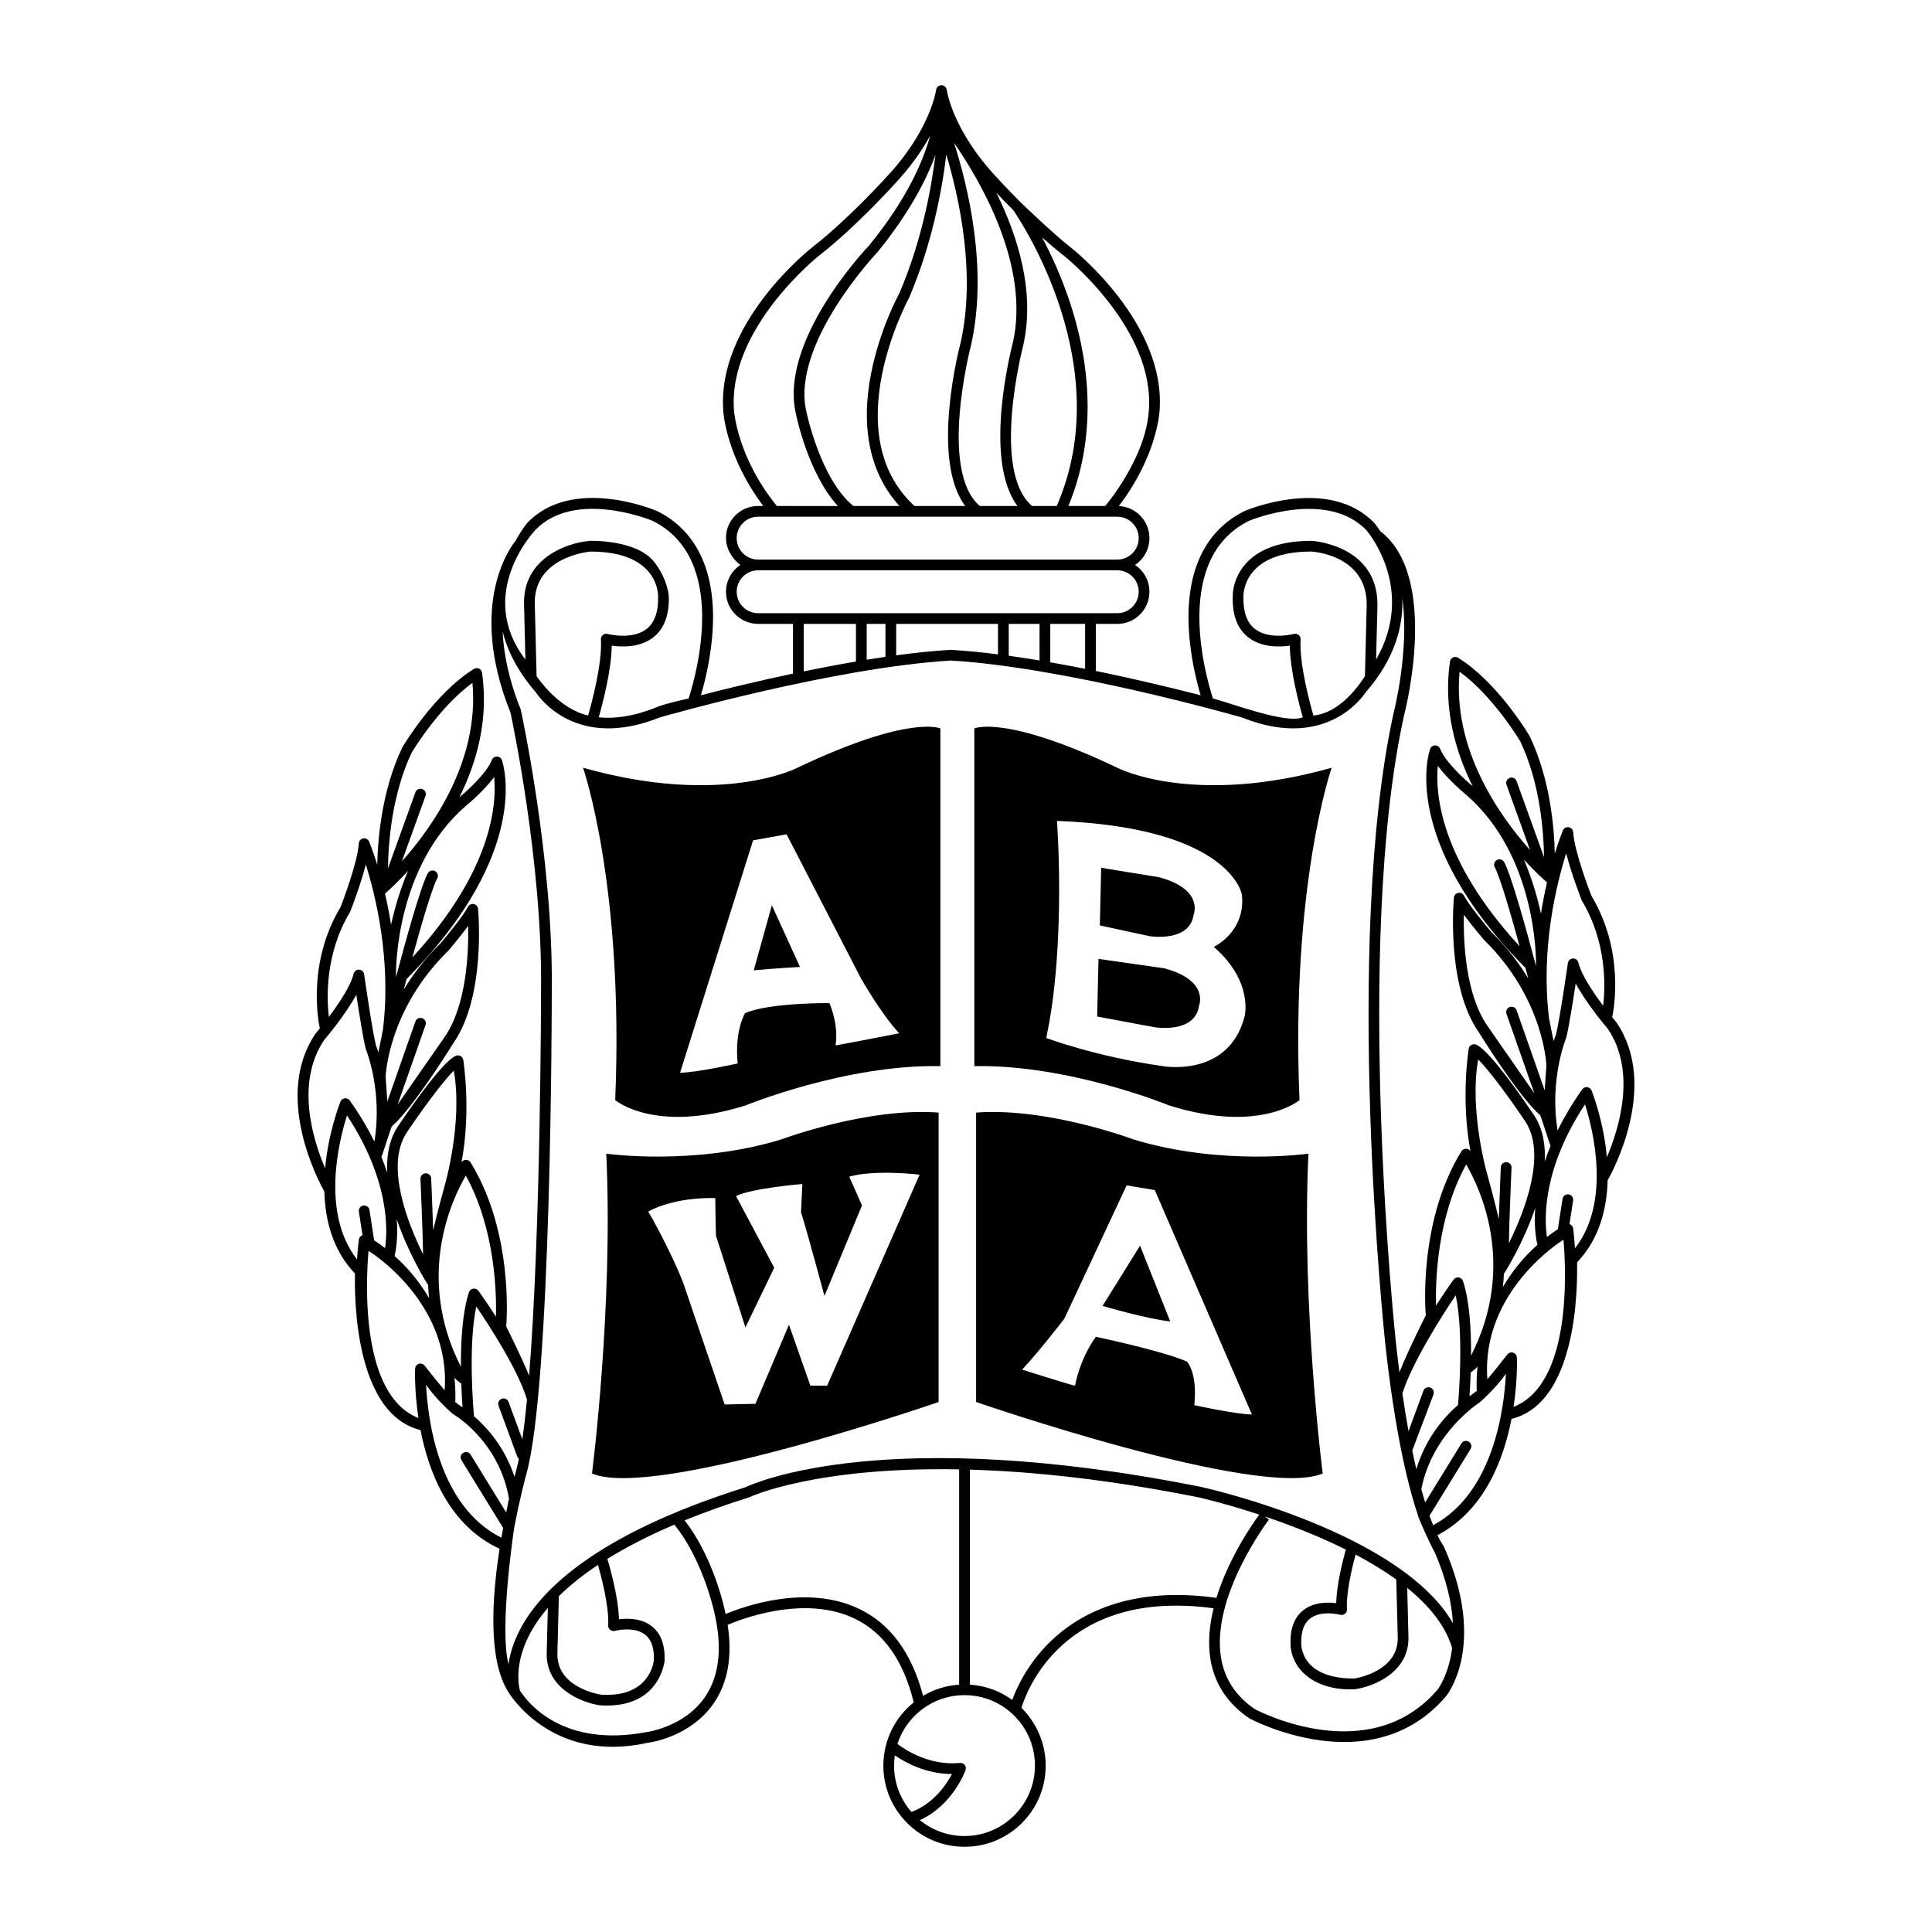 <?xml version="1.0" encoding="utf-8"?>
<!-- Generator: Adobe Illustrator 13.0.0, SVG Export Plug-In . SVG Version: 6.00 Build 14576)  -->
<!DOCTYPE svg PUBLIC "-//W3C//DTD SVG 1.0//EN" "http://www.w3.org/TR/2001/REC-SVG-20010904/DTD/svg10.dtd">
<svg version="1.0" id="Layer_1" xmlns="http://www.w3.org/2000/svg" xmlns:xlink="http://www.w3.org/1999/xlink" x="0px" y="0px"
	 width="192.756px" height="192.756px" viewBox="0 0 192.756 192.756" enable-background="new 0 0 192.756 192.756"
	 xml:space="preserve">
<g>
	<polygon fill-rule="evenodd" clip-rule="evenodd" fill="#FFFFFF" points="0,0 192.756,0 192.756,192.756 0,192.756 0,0 	"/>
	<path fill-rule="evenodd" clip-rule="evenodd" fill="#FFFFFF" d="M40.141,74.564C40.148,74.55,40.133,74.577,40.141,74.564
		L40.141,74.564z"/>
	<path fill-rule="evenodd" clip-rule="evenodd" fill="#FFFFFF" d="M34.94,90.961C34.929,90.989,34.956,90.935,34.94,90.961
		L34.94,90.961z"/>
	<path fill-rule="evenodd" clip-rule="evenodd" fill="#FFFFFF" d="M152.615,73.45C152.623,73.463,152.608,73.436,152.615,73.45
		L152.615,73.45z"/>
	<path fill-rule="evenodd" clip-rule="evenodd" fill="#FFFFFF" d="M157.815,89.847C157.8,89.821,157.826,89.875,157.815,89.847
		L157.815,89.847z"/>
	<path fill-rule="evenodd" clip-rule="evenodd" d="M160.396,117.76c0.498-0.881,5.157-9.467,0.88-15.75
		c-0.023-0.033-0.044-0.057-0.426-0.516c0.204-0.973,1.198-6.666-2.073-12.116c-0.157-0.405-1.7-4.416-1.821-6.353
		c-0.016-0.248-0.2-0.453-0.445-0.494c-0.245-0.042-0.486,0.092-0.582,0.322c-0.044,0.107-0.385,0.942-0.809,2.316
		c-0.056-2.716-0.486-7.501-2.504-11.721c-0.129-0.218-3.198-5.376-7.142-7.824c-0.153-0.095-0.345-0.106-0.509-0.03
		c-0.163,0.077-0.277,0.23-0.303,0.409c-0.668,4.674,0.516,8.932,2.268,12.438c-0.798-0.657-2.753-2.453-3.244-3.73
		c-0.081-0.208-0.283-0.346-0.507-0.342c-0.224,0.002-0.422,0.145-0.497,0.356c-0.13,0.368-3.043,9.152,9.482,21.812
		c0.01,0.009,0.021,0.016,0.03,0.024c0.096,0.362,0.188,0.716,0.279,1.062c-0.909-1.507-2.104-3.086-3.678-4.63
		c-0.63-0.741-2.313-2.797-2.726-3.622c-0.106-0.213-0.342-0.331-0.576-0.287s-0.412,0.238-0.435,0.476
		c-0.033,0.357-0.779,8.776,2.485,13.434c0.166,0.27,3.945,6.375,6.118,8.275c0.067,0.059,0.975,2.979,1.042,3.047
		c-0.225,0.543-0.417,1.066-0.585,1.574c0.082-1.641-0.174-3.215-0.997-4.518c-0.729-1.096-4.442-6.584-5.861-7.152
		c-0.151-0.061-0.321-0.049-0.463,0.031c-0.141,0.08-0.238,0.221-0.264,0.381c-0.038,0.238-0.791,5.104,0.174,10.221
		c-0.008-0.012-0.015-0.021-0.016-0.023c-0.105-0.143-0.275-0.227-0.453-0.219c-0.179,0.008-0.342,0.102-0.435,0.254
		c-4.321,7.021-3.587,15.992-3.554,16.371c0,0-1.659,3.254-2.627,5.68c-0.12-0.93-0.237-1.906-0.351-2.934
		c-0.043-0.393-4.21-39.62,0.793-62.529c0.146-0.549,3.579-13.924-2.359-18.458c-0.334-0.511-0.574-0.797-0.587-0.812
		c-4.5-4.69-12.571-1.357-12.913-1.213c-3.95,1.936-5.88,5.956-5.606,11.637c0.135,2.812,0.768,5.346,1.188,6.761
		c-2.715-0.699-6.436-1.603-10.458-2.426v-4.694h2.139c0.856,0,1.663-0.334,2.269-0.94c0.606-0.606,0.939-1.412,0.939-2.269
		s-0.333-1.663-0.939-2.269c-0.152-0.152-0.318-0.288-0.493-0.405c0.175-0.117,0.341-0.252,0.493-0.405
		c0.606-0.606,0.939-1.412,0.939-2.269s-0.333-1.663-0.939-2.269c-0.568-0.569-1.314-0.894-2.112-0.933
		c3.758-4.917,4.051-9.279,4.062-9.469c0.682-8.73-8.503-16.053-8.894-16.36c-1.735-1.35-4.927-4.433-4.927-4.433
		c-1.391-1.387-2.342-2.437-2.36-2.458c-4.491-4.748-5.045-8.759-5.05-8.799c-0.034-0.268-0.262-0.469-0.532-0.468
		c-0.27,0-0.497,0.202-0.53,0.469c-0.005,0.039-0.559,4.05-5.042,8.789c-0.045,0.05-3.763,4.152-7.293,6.897
		c-0.394,0.309-9.578,7.632-8.895,16.373c0.01,0.182,0.3,4.566,3.988,9.451H75.64c-1.769,0-3.228,1.439-3.208,3.208
		c0.016,1.576,1.259,2.558,1.436,2.675c-0.865,0.576-1.436,1.559-1.436,2.672c0,0.857,0.333,1.663,0.939,2.269
		s1.412,0.94,2.269,0.94h3.476v4.958c-3.531,0.749-6.761,1.537-9.188,2.162c0.42-1.415,1.053-3.949,1.188-6.761
		c0.273-5.681-1.656-9.701-5.58-11.625c-0.369-0.156-8.439-3.489-12.921,1.18c-0.025,0.028-0.577,0.686-1.186,1.812
		c-0.25,0.296-4.928,6.068-0.502,17.115c0.174,0.808,3.182,14.938,3.054,27.517c0,0.311-0.018,24.008-1.19,38.641
		c-0.941-2.26-2.287-4.898-2.287-4.898c0.033-0.379,0.768-9.348-3.554-16.371c-0.093-0.15-0.256-0.246-0.434-0.254
		c-0.178-0.006-0.348,0.076-0.453,0.221c-0.001,0.002-0.008,0.01-0.017,0.021c0.965-5.117,0.212-9.982,0.174-10.219
		c-0.025-0.162-0.123-0.301-0.264-0.381s-0.312-0.092-0.462-0.031c-1.419,0.566-5.131,6.057-5.861,7.15
		c-0.823,1.303-1.08,2.877-0.998,4.518c-0.168-0.508-0.36-1.031-0.584-1.572c0.068-0.068,0.975-2.988,1.042-3.047
		c2.173-1.902,5.952-8.008,6.119-8.277c3.264-4.658,2.518-13.076,2.484-13.433c-0.022-0.238-0.199-0.432-0.434-0.476
		c-0.234-0.044-0.47,0.073-0.577,0.287c-0.412,0.825-2.095,2.881-2.725,3.622c-1.573,1.544-2.769,3.123-3.678,4.629
		c0.09-0.344,0.184-0.699,0.28-1.061c0.01-0.008,0.02-0.016,0.03-0.023c12.525-12.661,9.612-21.445,9.482-21.812
		c-0.075-0.211-0.273-0.354-0.497-0.356c-0.224-0.003-0.426,0.134-0.506,0.343c-0.491,1.278-2.447,3.073-3.245,3.73
		c1.751-3.507,2.936-7.764,2.268-12.438c-0.025-0.179-0.14-0.333-0.303-0.409c-0.164-0.077-0.355-0.065-0.508,0.03
		c-3.944,2.448-7.013,7.606-7.142,7.824c-2.019,4.22-2.449,9.004-2.504,11.721c-0.424-1.375-0.765-2.21-0.809-2.317
		c-0.096-0.23-0.337-0.363-0.582-0.322C36,83.687,35.816,83.892,35.8,84.14c-0.121,1.936-1.664,5.948-1.821,6.353
		c-3.271,5.45-2.276,11.142-2.072,12.115c-0.382,0.461-0.403,0.484-0.426,0.518c-4.277,6.281,0.381,14.869,0.88,15.748
		c0.075,2.846,0.826,5.852,3.052,8.184c0.041,0.043-0.676,13.844,6.541,15.619c0.824,4.24,2.867,9.523,7.89,11.846
		c-0.777,4.975-1.153,11.098,0.865,14.275c0.023,0.043,4.243,7.23,13.909,5.08c0.269-0.033,4.306-0.58,6.62-3.986
		c1.389-2.043,1.843-4.654,1.361-7.783c1.215-0.523,7.603-3.043,12.646-0.631c2.918,1.395,4.908,4.211,5.916,8.369
		c-1.845,1.486-3.028,3.762-3.028,6.309c0,2.162,0.842,4.195,2.372,5.727c1.529,1.529,3.563,2.371,5.726,2.371
		c2.163,0,4.196-0.842,5.727-2.371c1.529-1.531,2.371-3.564,2.371-5.727s-0.885-4.236-2.415-5.768c-0.027-0.027,0.028,0.029,0,0
		c0.437-1.453,4.084-11.977,19.165-9.93c-0.412,1.678-0.585,3.422-0.311,5.098c0.398,2.439,1.72,4.43,3.885,5.887
		c0.014,0.008-0.015-0.008,0,0c0.12,0.064,12.117,6.492,19.578-2.158c0.178-0.213,4.179-5.188-0.184-15.004
		c-0.021-0.047-0.297-0.408-0.636-1.115c4.663-2.434,6.598-7.504,7.394-11.604c7.217-1.773,6.5-15.574,6.541-15.617
		C159.568,123.611,160.32,120.604,160.396,117.76L160.396,117.76z"/>
	<path fill-rule="evenodd" clip-rule="evenodd" fill="#FFFFFF" d="M160.319,115.453c-0.318-3.559-1.438-6.428-1.529-6.656
		c-0.073-0.182-0.239-0.309-0.435-0.332c-0.194-0.023-0.386,0.062-0.499,0.223c-1.013,1.434-1.817,2.803-2.454,4.094
		c-0.846-5.141,0.862-9.244,0.869-9.271c0.256-1.023,0.663-3.584,0.935-5.379c1.11,2.033,2.943,4.203,3.197,4.5
		C163.295,106.902,161.543,112.58,160.319,115.453L160.319,115.453z"/>
	<path fill-rule="evenodd" clip-rule="evenodd" fill="#FFFFFF" d="M145.622,67.016c3.265,2.376,5.845,6.598,6.048,6.935
		c1.988,4.169,2.344,9.021,2.377,11.571l-2.737-7.591c-0.101-0.277-0.406-0.421-0.685-0.321s-0.422,0.407-0.321,0.685l2.353,6.524
		C149.597,81.388,144.91,74.768,145.622,67.016L145.622,67.016z"/>
	<path fill-rule="evenodd" clip-rule="evenodd" fill="#FFFFFF" d="M154.346,88.039c-0.219,0.939-0.428,1.983-0.605,3.108
		c-0.334-1.524-0.864-3.418-1.694-5.373C153.143,86.97,154.015,87.752,154.346,88.039L154.346,88.039z"/>
	<path fill-rule="evenodd" clip-rule="evenodd" fill="#FFFFFF" d="M150.075,86.017c-0.139-0.261-0.463-0.359-0.724-0.22
		c-0.261,0.139-0.359,0.463-0.221,0.723c0.515,0.963,1.54,4.441,2.483,7.892c-7.986-8.679-8.422-15.301-8.161-18.001
		c1.095,1.473,2.777,2.844,2.857,2.908c6.921,6.038,6.964,16.135,6.938,17.052C152.286,92.747,150.795,87.366,150.075,86.017
		L150.075,86.017z"/>
	<path fill-rule="evenodd" clip-rule="evenodd" fill="#FFFFFF" d="M151.311,100.797c-0.097-0.279-0.402-0.426-0.681-0.328
		c-0.279,0.098-0.426,0.404-0.328,0.682l2.783,7.939c-4.6-6.607-4.637-6.668-4.649-6.686c-2.238-3.172-2.441-8.487-2.387-11.138
		c0.839,1.131,1.966,2.458,1.977,2.469c6.035,5.907,6.256,12.522,6.257,12.596c0.002,0.09-0.129,1.648-0.169,2.455L151.311,100.797
		L151.311,100.797z"/>
	<path fill-rule="evenodd" clip-rule="evenodd" fill="#FFFFFF" d="M154.546,101.578c-0.847-6.96,0.749-13.379,1.713-16.437
		c0.543,2.131,1.504,4.57,1.557,4.706c2.489,4.117,2.364,8.54,2.131,10.495c-0.971-1.289-2.18-3.073-2.47-4.303
		c-0.059-0.25-0.287-0.423-0.544-0.412c-0.257,0.011-0.469,0.204-0.506,0.458c-0.008,0.056-0.791,5.524-1.184,7.129
		c-0.038,0.092-0.126,0.314-0.238,0.65C154.878,103.293,154.562,101.705,154.546,101.578L154.546,101.578z"/>
	<path fill-rule="evenodd" clip-rule="evenodd" fill="#FFFFFF" d="M153.168,120.527c-0.126,1.768,0.071,3.031,0.215,3.672
		c-1.474,1.314-2.591,2.756-3.438,4.207c0.049-0.449,0.082-0.891,0.1-1.326C150.103,127.041,152.044,123.908,153.168,120.527
		L153.168,120.527z"/>
	<path fill-rule="evenodd" clip-rule="evenodd" fill="#FFFFFF" d="M147.479,105.701c1.177,1.172,3.326,4.123,4.746,6.254
		c2.081,3.293-0.124,8.922-1.683,12.08c0.033-2.23,0.261-7.473,0.263-7.529c0.013-0.295-0.216-0.545-0.511-0.557
		c-0.295-0.014-0.545,0.215-0.558,0.51c-0.007,0.168-0.123,2.846-0.2,5.17c-0.353-1.549-1.098-4.305-1.162-4.506
		C148.375,117.123,146.562,110.891,147.479,105.701L147.479,105.701z"/>
	<path fill-rule="evenodd" clip-rule="evenodd" fill="#FFFFFF" d="M146.281,116.178c1.365,2.332,5.068,10.072,0.487,19.076
		c0.015-2.531-0.143-5.463-0.803-7.443c-0.063-0.189-0.229-0.328-0.427-0.359c-0.198-0.029-0.396,0.053-0.515,0.217
		c-0.076,0.105-0.812,1.131-1.75,2.584C143.211,127.934,143.34,121.514,146.281,116.178L146.281,116.178z"/>
	<path fill-rule="evenodd" clip-rule="evenodd" fill="#FFFFFF" d="M147.332,138.717l0.064-0.006
		c-0.146,0.145-0.571,0.443-0.787,0.588c0.043-0.6,0.093-1.424,0.125-2.373c0,0,0.545-0.355,0.682-0.607
		C147.269,137.758,147.33,138.686,147.332,138.717L147.332,138.717z"/>
	<path fill-rule="evenodd" clip-rule="evenodd" fill="#FFFFFF" d="M145.238,129.234c0.834,3.941,0.282,10.348,0.228,10.945
		c-1.354,1.17-3.213,3.254-4.158,6.406c-0.136-0.58-0.271-1.199-0.407-1.863l2.119-5.594c0.102-0.277-0.04-0.586-0.317-0.688
		c-0.276-0.102-0.584,0.039-0.687,0.316l-1.487,4.037c-0.207-1.143-0.412-2.393-0.612-3.762
		C140.846,136.006,143.942,131.135,145.238,129.234L145.238,129.234z"/>
	<path fill-rule="evenodd" clip-rule="evenodd" fill="#FFFFFF" d="M124.64,51.949c0.33-0.134,7.789-3.111,11.69,0.954
		c0.211,0.247,4.951,5.937,0.964,12.902l0.135-5.416c0.049-6.022-6.501-6.427-6.567-6.43c-2.915,0-5.069,0.715-6.431,2.126
		c-1.489,1.543-1.443,3.325-1.439,3.401c-0.001-0.012-0.001,0.012,0,0c-0.058,1.877,0.462,3.245,1.543,4.097
		c1.34,1.056,3.167,0.976,4.148,0.832c0.036,2.5,0.922,5.842,1.298,7.152c-1.666,0.69-7.016-1.366-8.97-1.881
		C120.206,67.179,117.018,55.7,124.64,51.949L124.64,51.949z"/>
	<path fill-rule="evenodd" clip-rule="evenodd" fill="#FFFFFF" d="M129.566,63.348c-0.134-0.108-0.312-0.146-0.478-0.101
		c-0.023,0.006-2.444,0.64-3.896-0.506c-0.798-0.631-1.18-1.739-1.134-3.257c0.001-0.012,0.001,0.012,0,0
		c-0.002-0.056-0.022-1.463,1.156-2.671c1.154-1.184,3.044-1.784,5.618-1.784c0.2,0.012,5.565,0.36,5.525,5.344
		c0-0.009-0.167,6.67-0.178,7.099c-0.234,0.309-2.2,3.626-5.138,3.919c-0.366-1.27-1.423-5.182-1.28-7.596
		C129.773,63.623,129.7,63.457,129.566,63.348L129.566,63.348z"/>
	<path fill-rule="evenodd" clip-rule="evenodd" fill="#FFFFFF" d="M106.135,25.503c0.089,0.07,9.123,7.279,8.485,15.445
		c-0.298,4.8-4.351,9.534-4.351,9.534h-3.676c3.172-7.669,1.834-15.323,0.102-20.475c-0.848-2.522-1.852-4.676-2.724-6.317
		C104.679,24.32,105.41,24.939,106.135,25.503L106.135,25.503z"/>
	<path fill-rule="evenodd" clip-rule="evenodd" fill="#FFFFFF" d="M101.088,20.96c0.961,1.399,10.376,15.676,4.344,29.522h-2.46
		c-4.139-3.51-0.912-15.914-0.879-16.04c1.202-5.338-0.55-10.89-2.688-15.212C99.818,19.669,100.398,20.272,101.088,20.96
		L101.088,20.96z"/>
	<path fill-rule="evenodd" clip-rule="evenodd" fill="#FFFFFF" d="M101.055,34.188c-0.131,0.491-3.034,11.66,0.461,16.294h-3.758
		c-4.139-3.51-0.912-15.914-0.878-16.04c1.705-7.576-0.289-15.803-1.692-20.186C97.879,18.148,102.773,26.551,101.055,34.188
		L101.055,34.188z"/>
	<path fill-rule="evenodd" clip-rule="evenodd" fill="#FFFFFF" d="M94.412,15.425c1.329,4.448,2.956,11.978,1.429,18.763
		c-0.131,0.491-3.035,11.66,0.46,16.294h-5.066c-7.868-7.247-0.617-20.621-0.543-20.755c0.008-0.016-0.007,0.017,0,0
		C92.961,24.434,93.972,19.076,94.412,15.425L94.412,15.425z"/>
	<path fill-rule="evenodd" clip-rule="evenodd" fill="#FFFFFF" d="M89.73,29.261c-0.192,0.353-1.971,3.691-2.816,7.966
		c-1.083,5.479-0.104,10.032,2.823,13.256h-4.598c-3.306-2.696-4.683-9.394-4.697-9.464c-1.524-6.735,7.01-15.761,7.096-15.852
		c0.01-0.01-0.009,0.011,0,0c3.176-3.895,4.888-7.222,5.795-9.722C92.895,19.006,91.916,24.152,89.73,29.261L89.73,29.261z"/>
	<path fill-rule="evenodd" clip-rule="evenodd" fill="#FFFFFF" d="M73.232,40.96c-0.639-8.178,8.396-15.386,8.487-15.458
		c3.603-2.802,7.381-6.972,7.419-7.014c1.708-1.806,2.872-3.505,3.664-4.95c-0.674,2.47-2.276,6.271-6.068,10.925
		c-0.514,0.54-8.971,9.565-7.337,16.78c0.052,0.262,1.234,6.011,4.196,9.241H77.51C73.551,45.619,73.235,41.006,73.232,40.96
		L73.232,40.96z"/>
	<path fill-rule="evenodd" clip-rule="evenodd" fill="#FFFFFF" d="M73.501,53.691c0-0.571,0.223-1.108,0.626-1.513
		c0.404-0.404,0.941-0.626,1.513-0.626h35.83c0.571,0,1.108,0.223,1.513,0.626c0.403,0.404,0.626,0.941,0.626,1.513
		c0,1.18-0.959,2.139-2.139,2.139H75.64c-0.572,0-1.109-0.223-1.513-0.626C73.724,54.8,73.501,54.263,73.501,53.691L73.501,53.691z"
		/>
	<path fill-rule="evenodd" clip-rule="evenodd" fill="#FFFFFF" d="M75.64,61.178c-0.572,0-1.109-0.222-1.513-0.626
		s-0.626-0.941-0.626-1.513s0.223-1.109,0.626-1.513S75.068,56.9,75.64,56.9h35.83c0.571,0,1.108,0.223,1.513,0.626
		c0.403,0.404,0.626,0.941,0.626,1.513c0,1.18-0.959,2.139-2.139,2.139H75.64L75.64,61.178z"/>
	<path fill-rule="evenodd" clip-rule="evenodd" fill="#FFFFFF" d="M108.261,62.248v4.479c-1.145-0.227-2.309-0.445-3.476-0.649
		v-3.83H108.261L108.261,62.248z"/>
	<path fill-rule="evenodd" clip-rule="evenodd" fill="#FFFFFF" d="M103.716,62.248v3.647c-1.03-0.171-2.059-0.329-3.075-0.469
		v-3.178H103.716L103.716,62.248z"/>
	<path fill-rule="evenodd" clip-rule="evenodd" fill="#FFFFFF" d="M99.571,62.248v3.036c-1.616-0.205-3.223-0.361-4.712-0.45
		c-0.021-0.001,0.021-0.001,0,0c-1.715,0.103-3.575,0.294-5.448,0.547v-3.132H99.571L99.571,62.248z"/>
	<path fill-rule="evenodd" clip-rule="evenodd" fill="#FFFFFF" d="M88.341,62.248v3.282c-0.621,0.09-1.246,0.187-1.872,0.289v-3.57
		H88.341L88.341,62.248z"/>
	<path fill-rule="evenodd" clip-rule="evenodd" fill="#FFFFFF" d="M85.4,62.248v3.749c-1.759,0.3-3.514,0.636-5.214,0.986v-4.735
		H85.4L85.4,62.248z"/>
	<path fill-rule="evenodd" clip-rule="evenodd" fill="#FFFFFF" d="M53.407,52.881c3.882-4.042,11.339-1.067,11.67-0.932
		c7.623,3.75,4.434,15.229,3.63,17.737c-2.69,0.598-3.233,0.883-3.25,0.89c-2.296,0.929-4.187,1.147-5.72,0.991
		c0.375-1.31,1.261-4.652,1.297-7.152c0.981,0.144,2.809,0.224,4.148-0.832c1.082-0.852,1.601-2.219,1.544-4.097
		c0,0.012,0-0.012,0,0c0.002-0.076-0.128-1.705-1.44-3.401c-1.763-2.28-6.434-2.126-6.449-2.125c-2.35,0.2-6.743,1.803-6.55,6.438
		c0-0.006,0.083,3.298,0.135,5.407C47.389,59.224,53.334,52.966,53.407,52.881L53.407,52.881z"/>
	<path fill-rule="evenodd" clip-rule="evenodd" fill="#FFFFFF" d="M58.674,71.39c-2.938-0.694-4.903-3.61-5.138-3.919l-0.178-7.108
		c-0.195-4.679,5.111-5.292,5.548-5.334c2.562,0.003,4.445,0.603,5.596,1.783c1.178,1.208,1.158,2.614,1.156,2.673
		c0,0.01,0-0.01,0,0c0.046,1.519-0.335,2.625-1.134,3.256c-1.451,1.146-3.872,0.513-3.896,0.506
		c-0.166-0.044-0.343-0.007-0.477,0.102c-0.133,0.109-0.207,0.274-0.197,0.446C60.096,66.208,59.04,70.12,58.674,71.39L58.674,71.39
		z"/>
	<path fill-rule="evenodd" clip-rule="evenodd" fill="#FFFFFF" d="M52.58,139.637c-0.141,1.461-0.297,2.795-0.468,3.959
		l-1.372-3.723c-0.103-0.277-0.41-0.42-0.687-0.318c-0.277,0.104-0.419,0.41-0.317,0.688l1.872,5.08
		c0.034,0.094,0.094,0.172,0.167,0.23c-0.1,0.488-0.374,1.529-0.44,1.785c-0.976-2.949-2.743-4.918-4.045-6.043
		c-0.054-0.598-0.607-7.006,0.228-10.947C48.816,132.254,51.675,136.643,52.58,139.637L52.58,139.637z"/>
	<path fill-rule="evenodd" clip-rule="evenodd" fill="#FFFFFF" d="M46.475,117.291c2.941,5.338,3.07,11.756,3.006,14.074
		c-0.938-1.451-1.674-2.479-1.75-2.584c-0.117-0.162-0.316-0.246-0.515-0.215c-0.198,0.029-0.363,0.168-0.426,0.359
		c-0.66,1.979-0.818,4.91-0.803,7.441C41.406,127.365,45.11,119.623,46.475,117.291L46.475,117.291z"/>
	<path fill-rule="evenodd" clip-rule="evenodd" fill="#FFFFFF" d="M45.34,137.434c0.137,0.252,0.681,0.605,0.681,0.605
		c0.033,0.951,0.083,1.773,0.125,2.375c-0.215-0.145-0.642-0.443-0.786-0.588l0.064,0.004
		C45.426,139.799,45.487,138.871,45.34,137.434L45.34,137.434z"/>
	<path fill-rule="evenodd" clip-rule="evenodd" fill="#FFFFFF" d="M40.53,113.07c1.42-2.131,3.569-5.082,4.746-6.254
		c0.917,5.188-0.895,11.42-0.895,11.42c-0.064,0.203-0.81,2.957-1.162,4.508c-0.077-2.324-0.193-5.004-0.2-5.17
		c-0.013-0.297-0.263-0.525-0.558-0.512c-0.295,0.012-0.524,0.262-0.511,0.557c0.002,0.059,0.229,5.299,0.262,7.529
		C40.655,121.99,38.45,116.363,40.53,113.07L40.53,113.07z"/>
	<path fill-rule="evenodd" clip-rule="evenodd" fill="#FFFFFF" d="M39.587,121.643c1.125,3.379,3.066,6.512,3.124,6.553
		c0.018,0.434,0.051,0.877,0.1,1.326c-0.847-1.451-1.964-2.895-3.438-4.207C39.517,124.672,39.714,123.408,39.587,121.643
		L39.587,121.643z"/>
	<path fill-rule="evenodd" clip-rule="evenodd" fill="#FFFFFF" d="M44.73,94.85c0.012-0.011,1.138-1.338,1.977-2.469
		c0.055,2.651-0.148,7.965-2.387,11.137c-0.012,0.018-0.049,0.078-4.649,6.686l2.784-7.938c0.098-0.279-0.049-0.584-0.328-0.682
		c-0.279-0.098-0.584,0.049-0.682,0.328l-2.802,7.99c-0.041-0.807-0.171-2.367-0.169-2.455
		C38.475,107.371,38.695,100.756,44.73,94.85L44.73,94.85z"/>
	<path fill-rule="evenodd" clip-rule="evenodd" fill="#FFFFFF" d="M46.445,80.432c0.081-0.064,1.763-1.436,2.858-2.908
		c0.26,2.701-0.175,9.322-8.162,18.001c0.943-3.45,1.969-6.928,2.483-7.891c0.139-0.261,0.041-0.584-0.22-0.723
		c-0.261-0.14-0.584-0.041-0.724,0.22c-0.72,1.35-2.211,6.73-3.173,10.354C39.481,96.566,39.524,86.47,46.445,80.432L46.445,80.432z
		"/>
	<path fill-rule="evenodd" clip-rule="evenodd" fill="#FFFFFF" d="M41.086,75.065c0.203-0.337,2.783-4.558,6.048-6.935
		c0.712,7.752-3.975,14.372-7.034,17.802l2.353-6.524c0.1-0.278-0.044-0.584-0.322-0.684c-0.278-0.101-0.584,0.043-0.685,0.321
		l-2.737,7.591C38.742,84.086,39.098,79.234,41.086,75.065L41.086,75.065z"/>
	<path fill-rule="evenodd" clip-rule="evenodd" fill="#FFFFFF" d="M40.71,86.889c-0.83,1.954-1.36,3.848-1.694,5.373
		c-0.178-1.125-0.387-2.17-0.605-3.109C38.742,88.866,39.613,88.084,40.71,86.889L40.71,86.889z"/>
	<path fill-rule="evenodd" clip-rule="evenodd" fill="#FFFFFF" d="M34.94,90.961c0.053-0.136,1.013-2.575,1.557-4.706
		c0.963,3.058,2.56,9.477,1.713,16.436c-0.015,0.127-0.332,1.717-0.459,2.289c-0.112-0.336-0.2-0.559-0.238-0.652
		c-0.393-1.605-1.176-7.072-1.184-7.129c-0.037-0.254-0.249-0.447-0.506-0.458c-0.257-0.011-0.485,0.162-0.544,0.412
		c-0.29,1.23-1.499,3.014-2.469,4.303C32.577,99.502,32.451,95.078,34.94,90.961L34.94,90.961z"/>
	<path fill-rule="evenodd" clip-rule="evenodd" fill="#FFFFFF" d="M32.353,103.744c0.253-0.295,2.086-2.467,3.197-4.498
		c0.271,1.793,0.678,4.354,0.934,5.379c0.007,0.027,1.715,4.131,0.87,9.27c-0.637-1.289-1.441-2.658-2.454-4.094
		c-0.113-0.16-0.305-0.244-0.499-0.223c-0.195,0.023-0.362,0.15-0.434,0.334c-0.092,0.229-1.212,3.096-1.53,6.654
		C31.213,113.693,29.461,108.016,32.353,103.744L32.353,103.744z"/>
	<path fill-rule="evenodd" clip-rule="evenodd" fill="#FFFFFF" d="M36.253,120.277c-0.292,0.045-0.492,0.316-0.447,0.609
		l0.362,2.355c-0.022,0.008-0.045,0.012-0.066,0.023c-0.163,0.078-0.274,0.232-0.298,0.412c-0.018,0.135-0.11,0.871-0.183,1.979
		c-3.598-4.607-1.823-11.768-1.001-14.365c4.183,6.361,4.081,11.275,3.801,13.234c-0.347-0.268-0.711-0.529-1.094-0.783
		l-0.464-3.018C36.818,120.432,36.545,120.232,36.253,120.277L36.253,120.277z"/>
	<path fill-rule="evenodd" clip-rule="evenodd" fill="#FFFFFF" d="M41.787,136.072c-0.215,0.068-0.363,0.264-0.372,0.488
		c-0.008,0.217-0.071,2.25,0.332,4.918c-5.735-2.264-5.267-13.293-4.981-16.674c0.069,0.014,8.249,5.084,7.595,13.914
		c-0.679-0.799-1.446-1.76-1.988-2.463C42.236,136.076,42.001,136.004,41.787,136.072L41.787,136.072z"/>
	<path fill-rule="evenodd" clip-rule="evenodd" fill="#FFFFFF" d="M42.511,138.158c1.006,1.486,2.642,2.895,2.654,2.9
		c0.045,0.025,4.605,2.639,5.616,8.449c0,0-0.172,0.891-0.276,1.393l-3.555-5.775c-0.155-0.252-0.484-0.33-0.735-0.176
		s-0.33,0.484-0.175,0.736l4.16,6.76c-0.059,0.316-0.118,0.643-0.175,0.975C43.764,150.287,42.685,141.699,42.511,138.158
		L42.511,138.158z"/>
	<path fill-rule="evenodd" clip-rule="evenodd" fill="#FFFFFF" d="M70.358,169.281c-2.062,3.045-5.857,3.533-5.895,3.537
		c-0.012,0.002,0.011-0.002,0,0c-8.213,1.533-11.713-2.787-12.584-4.141c-0.114-0.416-0.583-2.562,0.882-5.467
		c0.43-0.852,1.042-1.793,1.897-2.789l-0.111,4.469c-0.126,3.533,3.437,4.98,5.328,5.252c0.014,0.002-0.014-0.002,0,0
		c6.005,0.385,6.432-4.439,6.435-4.488c0.048-1.559-0.381-2.695-1.275-3.4c-1.049-0.826-2.455-0.807-3.28-0.701
		c-0.065-2.365-1.017-5.568-1.156-6.025c1.828-1.135,4.026-2.283,6.677-3.414c2.644,3.205,3.822,8.072,3.834,8.121
		C72.118,164.02,71.864,167.059,70.358,169.281L70.358,169.281z"/>
	<path fill-rule="evenodd" clip-rule="evenodd" fill="#FFFFFF" d="M60.875,162.609c0.134,0.109,0.312,0.146,0.478,0.102
		c0.018-0.006,1.905-0.498,3.022,0.387c0.61,0.482,0.901,1.324,0.866,2.504c-0.011,0.133-0.354,3.781-5.26,3.477
		c-0.373-0.059-4.487-0.779-4.367-4.154c0-0.006,0.131-5.234,0.142-5.678c1.022-1.004,2.303-2.053,3.903-3.117
		c0.293,1.018,1.13,4.123,1.019,6.035C60.668,162.336,60.742,162.502,60.875,162.609L60.875,162.609z"/>
	<path fill-rule="evenodd" clip-rule="evenodd" fill="#FFFFFF" d="M85.7,160.51c-5.252-2.508-11.554-0.215-13.304,0.52
		c-0.074-0.348-0.155-0.697-0.25-1.057c-0.045-0.191-1.183-4.902-3.842-8.287c1.915-0.779,4.046-1.547,6.426-2.295
		c0.026-0.008,0.051-0.018,0.075-0.029c0.09-0.043,6.485-3.031,20.888-2.762v21.477c-1.309,0.086-2.533,0.482-3.6,1.119
		C90.975,164.926,88.828,162.002,85.7,160.51L85.7,160.51z"/>
	<path fill-rule="evenodd" clip-rule="evenodd" fill="#FFFFFF" d="M89.201,176.154c0-0.346,0.025-0.688,0.074-1.023
		c1.049,0.725,3.106,1.859,5.699,1.865c-0.559,1.059-1.824,2.951-4.036,3.783C89.815,179.498,89.201,177.873,89.201,176.154
		L89.201,176.154z"/>
	<path fill-rule="evenodd" clip-rule="evenodd" fill="#FFFFFF" d="M103.257,176.154c0,3.875-3.153,7.027-7.028,7.027
		c-1.644,0-3.201-0.561-4.454-1.59c3.269-1.479,4.502-4.838,4.557-4.99c0.062-0.172,0.031-0.365-0.082-0.51
		c-0.113-0.145-0.292-0.221-0.475-0.203c-3.009,0.301-5.416-1.27-6.236-1.893c0.337-1.049,0.92-2.01,1.721-2.811
		c1.328-1.328,3.092-2.059,4.969-2.059s3.643,0.73,4.97,2.059C102.525,172.512,103.257,174.277,103.257,176.154L103.257,176.154z"/>
	<path fill-rule="evenodd" clip-rule="evenodd" fill="#FFFFFF" d="M104.768,163.807c-2.307,2.254-3.375,4.682-3.776,5.799
		c-1.233-0.9-2.689-1.43-4.228-1.529v-21.451c6.183,0.182,13.77,0.957,22.891,2.781c0.07,0.016,2.571,0.586,5.982,1.709
		c-0.575,0.777-3.027,4.244-4.273,8.303C112.629,158.197,107.524,161.111,104.768,163.807L104.768,163.807z"/>
	<path fill-rule="evenodd" clip-rule="evenodd" fill="#FFFFFF" d="M143.411,168.594c-6.74,7.816-17.644,2.23-18.203,1.934
		c-1.898-1.283-3.039-3.016-3.388-5.145c-1.004-6.139,4.722-13.695,4.78-13.77l-0.406-0.312c2.46,0.83,5.325,1.932,8.077,3.301
		c-0.325,1.172-0.909,3.512-0.96,5.346c-0.825-0.105-2.231-0.123-3.28,0.703c-0.894,0.703-1.322,1.822-1.276,3.361
		c0-0.012,0,0.012,0,0c-0.002,0.062-0.04,1.529,1.182,2.795c1.11,1.15,2.92,1.842,5.237,1.73c0.025,0-0.024,0.004,0,0
		c1.892-0.27,5.472-1.717,5.346-5.256c0,0.004-0.082-3.271-0.121-4.857c2.157,1.748,3.81,3.748,4.479,5.998
		C144.534,167.17,143.432,168.568,143.411,168.594L143.411,168.594z"/>
	<path fill-rule="evenodd" clip-rule="evenodd" fill="#FFFFFF" d="M135.245,155.102c1.438,0.76,2.828,1.596,4.089,2.508h-0.026
		l0.143,5.703c0.119,3.332-3.876,4.08-4.349,4.158c-2.008-0.006-3.482-0.473-4.38-1.391c-0.912-0.932-0.897-2.074-0.897-2.084
		c-0.036-1.178,0.256-2.02,0.866-2.504c1.116-0.883,3.004-0.391,3.023-0.385c0.165,0.043,0.343,0.006,0.477-0.102
		c0.133-0.109,0.206-0.275,0.196-0.447C134.291,158.932,134.886,156.434,135.245,155.102L135.245,155.102z"/>
	<path fill-rule="evenodd" clip-rule="evenodd" fill="#FFFFFF" d="M144.956,161.941c-5.221-9.045-24.211-13.389-25.081-13.582
		c-31.395-6.279-44.571-0.42-45.503,0.023c-15.107,4.746-20.627,10.453-22.596,14.406c-0.61,1.225-0.913,2.328-1.045,3.262
		c-0.938-3.756,0.564-13.582,0.566-13.592c0.572-3.031,1.178-5.248,1.195-5.307c2.531-8.791,2.56-46.922,2.56-48.541
		c0.133-13.006-3.068-27.684-3.101-27.831c-0.006-0.029,0.011,0.027,0,0c-1.204-2.992-1.711-5.621-1.804-7.793
		c0.473,1.919,1.482,3.98,3.316,6.087c0.353,0.541,4.077,5.836,12.362,2.505c0.635-0.182,17.455-4.978,29.034-5.676
		c11.58,0.698,28.399,5.494,29.035,5.676c8.284,3.331,12.008-1.964,12.36-2.505c2.951-3.387,3.767-6.659,3.651-9.407
		c0.745,5.218-0.854,11.443-0.878,11.535c-5.045,23.103-0.858,62.5-0.816,62.895c0.975,8.836,2.24,14.055,3.247,17.049
		c-0.033,0.182,1.453,3.379,1.633,3.621C144.337,157.588,144.848,159.98,144.956,161.941L144.956,161.941z"/>
	<path fill-rule="evenodd" clip-rule="evenodd" fill="#FFFFFF" d="M142.979,152.174c-0.111-0.281-0.23-0.596-0.355-0.951
		l4.093-6.652c0.155-0.25,0.077-0.58-0.175-0.734c-0.251-0.156-0.581-0.078-0.735,0.174l-3.619,5.883
		c-0.124-0.406-0.252-0.846-0.381-1.324c1.108-5.633,5.74-8.598,5.784-8.623c0.013-0.008,1.648-1.416,2.654-2.9
		C150.073,140.537,149.018,148.941,142.979,152.174L142.979,152.174z"/>
	<path fill-rule="evenodd" clip-rule="evenodd" fill="#FFFFFF" d="M151.01,140.363c0.402-2.666,0.34-4.701,0.331-4.916
		c-0.009-0.227-0.157-0.422-0.372-0.49c-0.214-0.068-0.449,0.006-0.586,0.184c-0.542,0.705-1.309,1.666-1.988,2.463
		c-0.652-8.828,7.526-13.9,7.596-13.914C156.276,127.072,156.745,138.102,151.01,140.363L151.01,140.363z"/>
	<path fill-rule="evenodd" clip-rule="evenodd" fill="#FFFFFF" d="M157.135,124.543c-0.073-1.109-0.165-1.846-0.183-1.98
		c-0.023-0.178-0.136-0.334-0.298-0.412c-0.021-0.01-0.044-0.016-0.066-0.021l0.362-2.355c0.045-0.293-0.155-0.566-0.447-0.611
		s-0.565,0.156-0.609,0.447l-0.465,3.02c-0.382,0.252-0.746,0.514-1.094,0.783c-0.28-1.959-0.382-6.875,3.801-13.234
		C158.958,112.773,160.733,119.936,157.135,124.543L157.135,124.543z"/>
	<path fill-rule="evenodd" clip-rule="evenodd" d="M58.171,76.598c0,0,4.1,11.765,3.208,33.156c0,0,3.921,3.387,13.013,0.533
		c0,0,9.982-4.1,19.43-3.92V72.676c0,0-3.03-1.426-14.261,3.922C79.562,76.598,72.075,80.519,58.171,76.598L58.171,76.598z"/>
	<path fill-rule="evenodd" clip-rule="evenodd" d="M132.86,76.598c0,0-4.1,11.765-3.208,33.156c0,0-3.922,3.387-13.013,0.533
		c0,0-9.983-4.1-19.431-3.92V72.676c0,0,3.03-1.426,14.261,3.922C111.47,76.598,118.957,80.519,132.86,76.598L132.86,76.598z"/>
	<path fill-rule="evenodd" clip-rule="evenodd" d="M60.488,115.102c0,0,8.735,1.248,17.47-1.426c0,0,8.556-3.209,15.687-2.674
		v28.877c0,0-28.343,9.805-34.582,7.131C59.062,147.01,61.201,130.432,60.488,115.102L60.488,115.102z"/>
	<path fill-rule="evenodd" clip-rule="evenodd" d="M130.543,115.102c0,0-8.734,1.248-17.469-1.426c0,0-8.557-3.209-15.687-2.674
		v28.877c0,0,28.343,9.805,34.581,7.131C131.969,147.01,129.83,130.432,130.543,115.102L130.543,115.102z"/>
	<path fill-rule="evenodd" clip-rule="evenodd" fill="#FFFFFF" d="M64.677,120.871c0,0,2.139,3.678,3.476,7.086l4.145,12.168
		l3.075-0.068l3.342-7.887l2.139,6.082h1.671l9.225-21.057c0,0-4.479-0.535-7.019,0.201l1.271,2.875l-3.744,9.023
		c0,0-1.805-6.686-2.34-8.355l0.134-2.809c0,0-5.013,0.402-6.618,1.203l3.811,7.152l-2.875,5.951l-2.941-9.158
		c0,0-0.067-2.941-0.067-3.744C71.362,119.535,67.552,119.334,64.677,120.871L64.677,120.871z"/>
	<path fill-rule="evenodd" clip-rule="evenodd" fill="#FFFFFF" d="M101.978,136.648c0,0,5.08,1.604,5.28,1.604
		c0,0,0.401-2.539,2.073-4.879c0,0,6.685,1.402,9.091,2.473c0,0,1.069,1.07,0.735,4.346c0,0,3.877,0.869,5.748,0.936l-9.692-22.395
		l-2.808-0.467l-6.217,13.303C106.188,131.568,103.782,134.709,101.978,136.648L101.978,136.648z"/>
	<path fill-rule="evenodd" clip-rule="evenodd" d="M109.999,130.297c0,0,4.612,1.338,6.752,1.539l-3.009-7.555L109.999,130.297
		L109.999,130.297z"/>
	<path fill-rule="evenodd" clip-rule="evenodd" fill="#FFFFFF" d="M89.709,103.092c0,0-6.15,1.203-6.351,1.203
		c0,0,0.401-1.738-0.602-4.213c0,0-6.016-0.066-8.423,1.004c0,0-1.069,1.738-0.735,5.014c0,0-3.877,0.869-5.749,0.936l7.286-23.196
		l3.342-0.602l7.42,14.372C85.899,97.609,87.904,101.152,89.709,103.092L89.709,103.092z"/>
	<path fill-rule="evenodd" clip-rule="evenodd" d="M79.816,96.473c0,0-2.473,0.134-4.612,0.334l1.805-6.484L79.816,96.473
		L79.816,96.473z"/>
	<path fill-rule="evenodd" clip-rule="evenodd" fill="#FFFFFF" d="M105.453,81.901c0,0,0.936,12.3-1.069,21.658
		c0,0,4.947,1.871,11.632,2.809c0,0,6.551,1.203,8.155-4.947c0,0,0.936-3.477-3.075-6.952c0,0,3.208-1.471,2.808-5.214
		C123.903,89.254,122.834,82.569,105.453,81.901L105.453,81.901z"/>
	<path fill-rule="evenodd" clip-rule="evenodd" d="M109.865,86.58l-0.134,5.749l4.946,1.07c0,0,4.011,0.668,4.412-2.139
		c0,0,1.069-2.541-3.476-3.743L109.865,86.58L109.865,86.58z"/>
	<path fill-rule="evenodd" clip-rule="evenodd" d="M109.598,95.671l-0.134,5.749l5.749,1.07c0,0,4.011,0.668,4.412-2.141
		c0,0,1.069-2.539-3.477-3.743L109.598,95.671L109.598,95.671z"/>
</g>
</svg>
